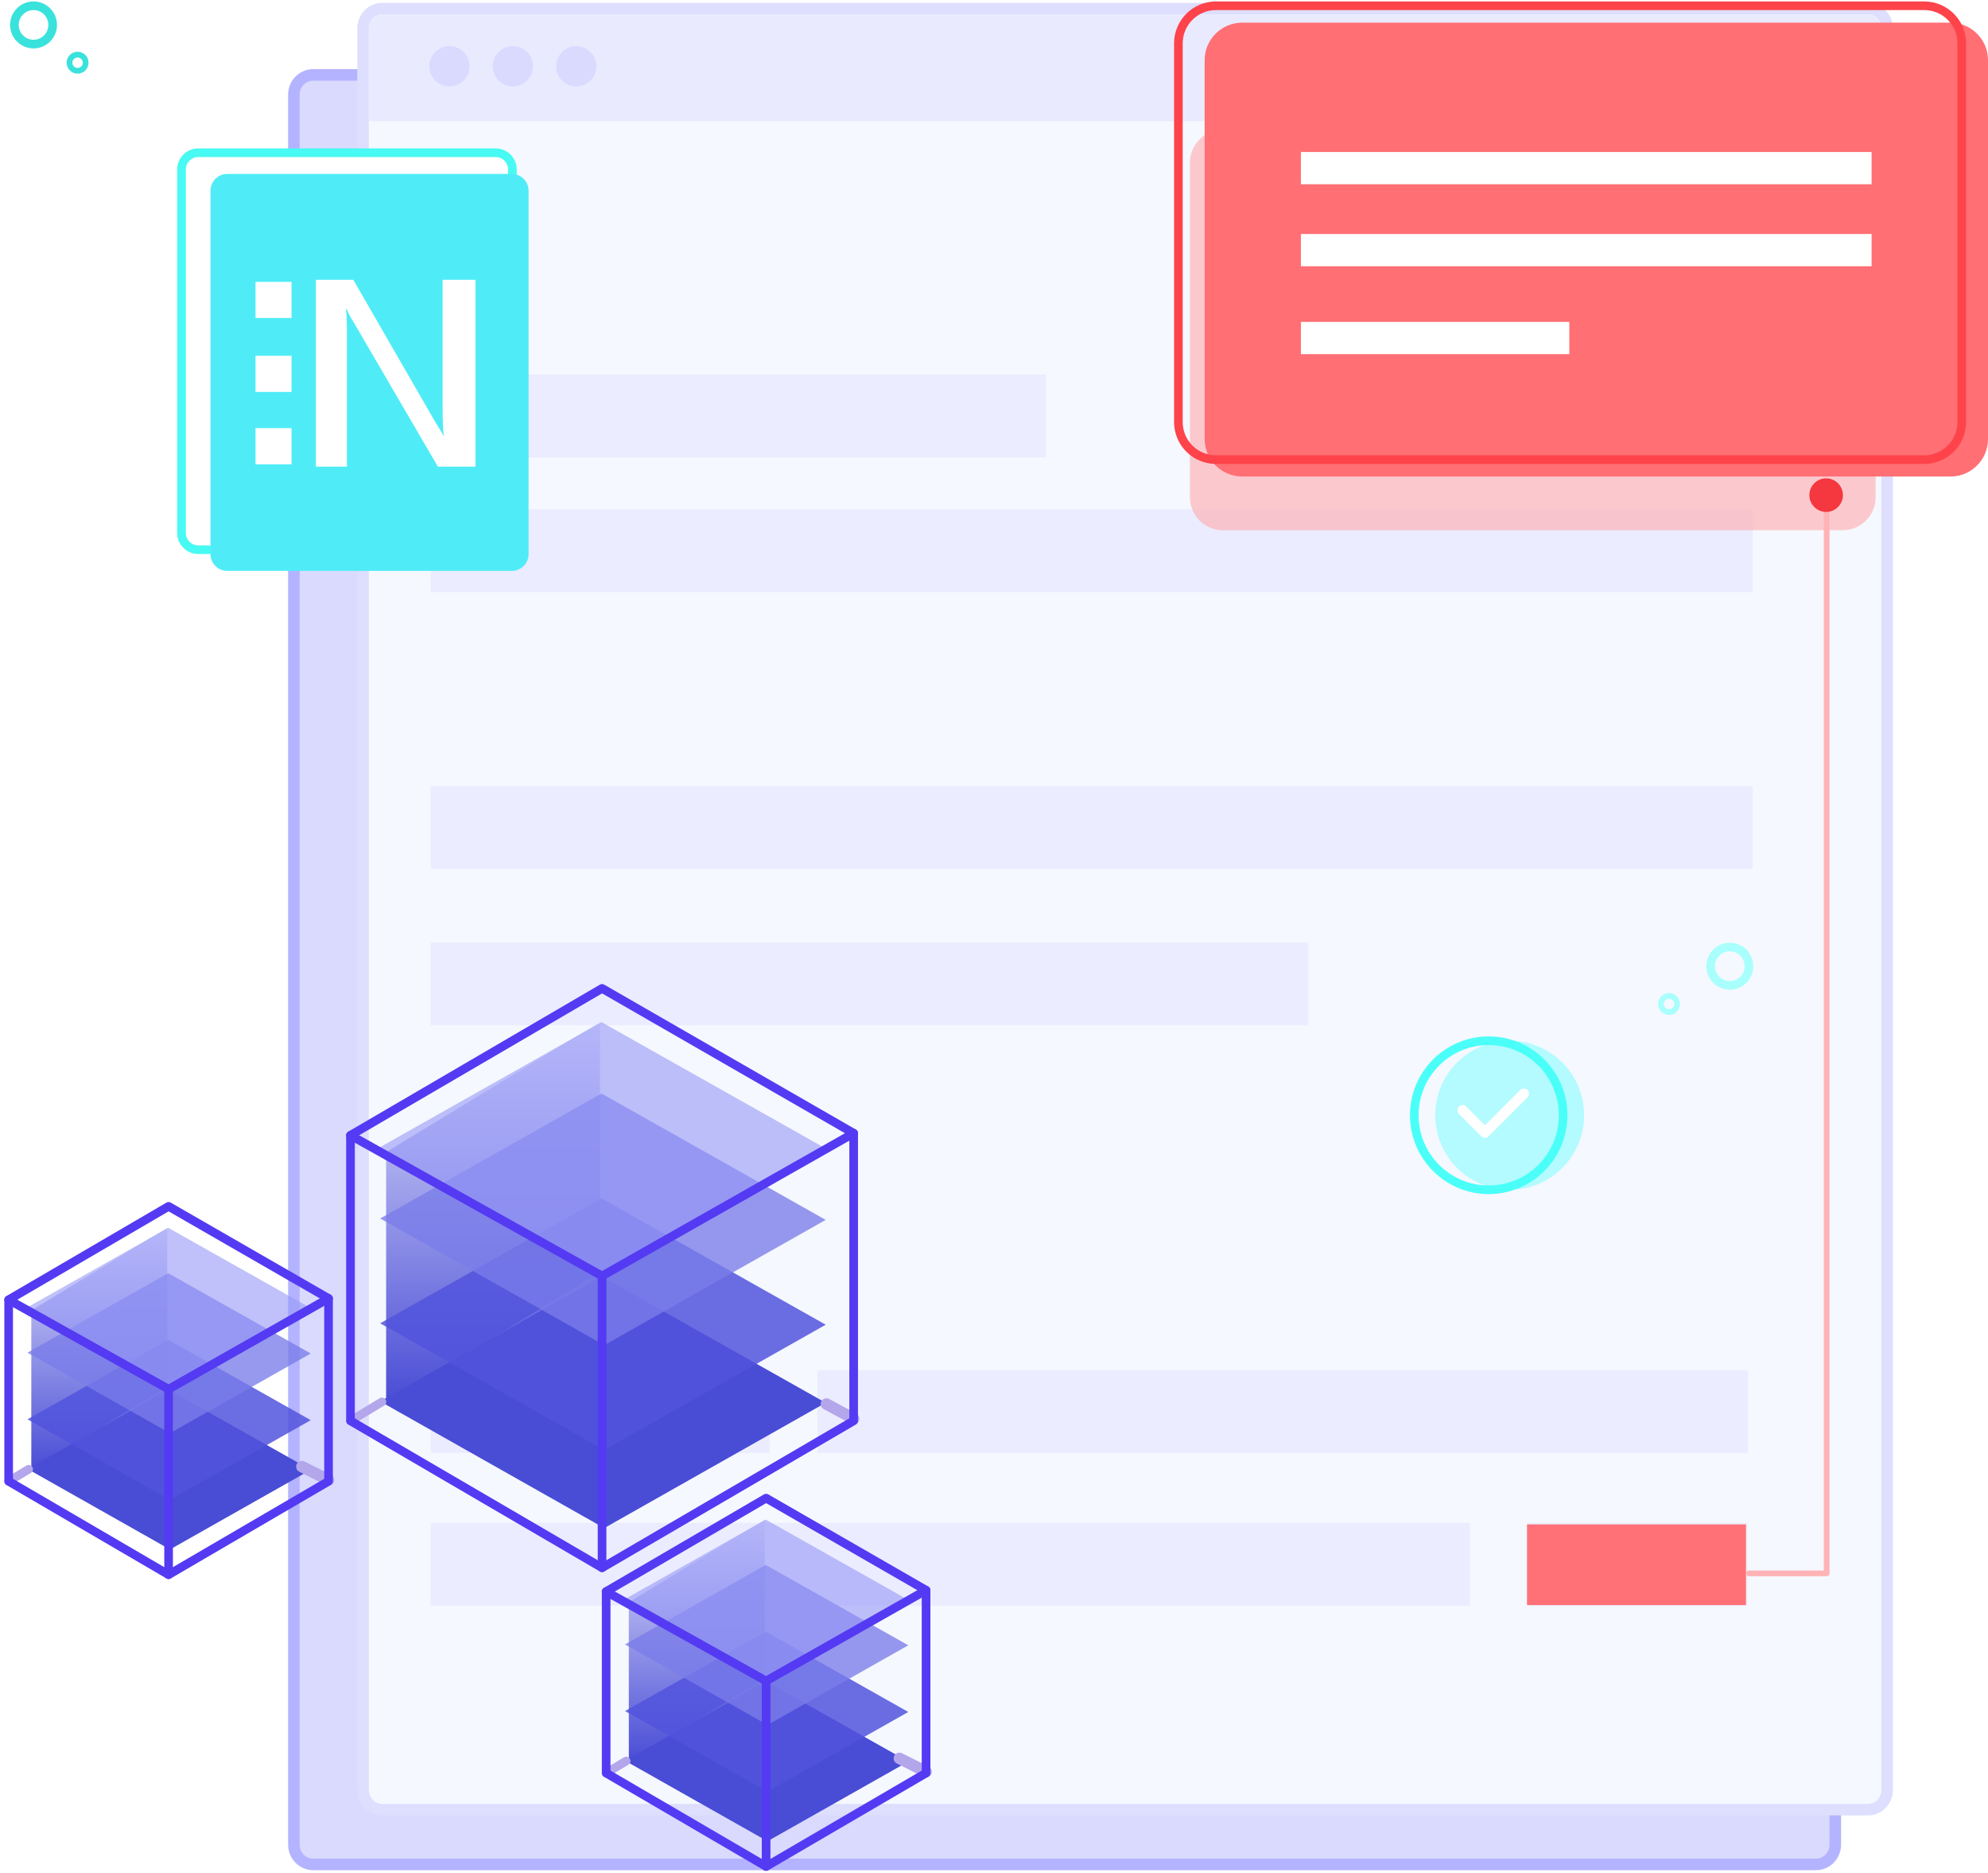 <svg width="690" height="650" viewBox="0 0 690 650" fill="none" xmlns="http://www.w3.org/2000/svg">
<g clip-path="url(#clip0_1011_62)">
<path fill-rule="evenodd" clip-rule="evenodd" d="M108.69 26H630.31C634.005 26 637 29.072 637 32.861V640.139C637 643.928 634.005 647 630.31 647H108.69C104.995 647 102 643.928 102 640.139V32.861C102 29.072 104.995 26 108.69 26Z" fill="#DADAFF" stroke="#B3B3FF" stroke-width="4" stroke-linecap="round" stroke-linejoin="round"/>
<path fill-rule="evenodd" clip-rule="evenodd" d="M132.615 3H648.385C652.039 3 655 6.092 655 9.906V621.094C655 624.908 652.039 628 648.385 628H132.615C128.961 628 126 624.908 126 621.094V9.906C126 6.092 128.961 3 132.615 3Z" fill="#F5F8FF" stroke="#DEDEFE" stroke-width="4" stroke-linecap="round" stroke-linejoin="round"/>
<path opacity="0.71" fill-rule="evenodd" clip-rule="evenodd" d="M149.509 301.526V272.804H608.321V301.526H149.509ZM149.509 176.767H608.321V205.488H149.509V176.767ZM149.688 129.987H363.017V158.709H149.688V129.987ZM454.099 355.788H149.509V327.066H454.099V355.788ZM267.108 504.2H149.509V475.478H267.108V504.2ZM510.134 557.211H149.509V528.489H510.134V557.211ZM283.714 475.478H606.647V504.2H283.714V475.478ZM606.485 557.211H530.171V528.489H606.485V557.211Z" fill="#E7E7FF"/>
<path fill-rule="evenodd" clip-rule="evenodd" d="M530 529H606V557H530V529Z" fill="#FF7177"/>
<path fill-rule="evenodd" clip-rule="evenodd" d="M523.979 361.16C538.246 361.16 549.812 372.738 549.812 387.02C549.812 401.303 538.246 412.881 523.979 412.881C509.712 412.881 498.146 401.303 498.146 387.02C498.146 372.738 509.712 361.16 523.979 361.16Z" fill="#B3FBFF"/>
<path fill-rule="evenodd" clip-rule="evenodd" d="M516.703 361.16C530.97 361.16 542.535 372.738 542.535 387.02C542.535 401.303 530.97 412.881 516.703 412.881C502.436 412.881 490.87 401.303 490.87 387.02C490.87 372.738 502.436 361.16 516.703 361.16Z" stroke="#4BFFF9" stroke-width="3" stroke-linecap="round" stroke-linejoin="round"/>
<path fill-rule="evenodd" clip-rule="evenodd" d="M530.166 380.82L516.773 394.226C516.749 394.25 516.721 394.267 516.696 394.29C516.683 394.303 516.68 394.32 516.667 394.333C515.963 395.038 514.821 395.038 514.117 394.333L506.357 386.566C505.653 385.861 505.653 384.717 506.357 384.012C507.062 383.307 508.204 383.307 508.909 384.012L515.392 390.502L527.614 378.266C528.319 377.561 529.461 377.561 530.166 378.266C530.869 378.972 530.869 380.115 530.166 380.82Z" fill="white"/>
<path d="M128 10C128 7.239 130.239 5 133 5H648C650.761 5 653 7.239 653 10V42H128V10Z" fill="#EAEAFF"/>
<path fill-rule="evenodd" clip-rule="evenodd" d="M600.386 328.651C604.055 328.651 607.029 331.628 607.029 335.3C607.029 338.972 604.055 341.949 600.386 341.949C596.718 341.949 593.744 338.972 593.744 335.3C593.744 331.628 596.718 328.651 600.386 328.651Z" stroke="#A8FFFC" stroke-width="3" stroke-linecap="round" stroke-linejoin="round"/>
<path fill-rule="evenodd" clip-rule="evenodd" d="M579.284 345.606C580.832 345.606 582.087 346.862 582.087 348.412C582.087 349.963 580.832 351.219 579.284 351.219C577.735 351.219 576.48 349.963 576.48 348.412C576.48 346.862 577.735 345.606 579.284 345.606Z" stroke="#A8FFFC" stroke-width="2" stroke-linecap="round" stroke-linejoin="round"/>
<path fill-rule="evenodd" clip-rule="evenodd" d="M11.642 2C15.31 2 18.283 4.976 18.283 8.649C18.283 12.321 15.31 15.297 11.642 15.297C7.973 15.297 5 12.321 5 8.649C5 4.976 7.973 2 11.642 2Z" stroke="#3AE2DC" stroke-width="3" stroke-linecap="round" stroke-linejoin="round"/>
<path fill-rule="evenodd" clip-rule="evenodd" d="M26.923 18.955C28.472 18.955 29.726 20.211 29.726 21.761C29.726 23.311 28.472 24.567 26.923 24.567C25.375 24.567 24.12 23.311 24.12 21.761C24.12 20.211 25.375 18.955 26.923 18.955Z" stroke="#3AE2DC" stroke-width="2" stroke-linecap="round" stroke-linejoin="round"/>
<path fill-rule="evenodd" clip-rule="evenodd" d="M68.821 53H172.021C175.237 53 177.843 55.609 177.843 58.828V184.942C177.843 188.16 175.237 190.769 172.021 190.769H68.821C65.606 190.769 63 188.16 63 184.942V58.828C63 55.609 65.606 53 68.821 53Z" fill="white" stroke="#47FAF3" stroke-width="3"/>
<path fill-rule="evenodd" clip-rule="evenodd" d="M78.879 60.353H177.638C180.854 60.353 183.46 62.962 183.46 66.181V192.295C183.46 195.513 180.854 198.122 177.638 198.122H78.879C75.664 198.122 73.058 195.513 73.058 192.295V66.181C73.058 62.962 75.664 60.353 78.879 60.353Z" fill="#4FECF7"/>
<path fill-rule="evenodd" clip-rule="evenodd" d="M151.993 161.946L122.545 111.502C121.624 110.079 120.886 108.67 120.328 107.274H120.077C120.3 108.726 120.412 111.754 120.412 116.358V161.946H109.631V97.102H122.628L151.198 146.667C152.703 149.011 153.596 150.504 153.874 151.146H154.042C153.763 149.304 153.623 146.151 153.623 141.685V97.102H165.031V161.946H151.993ZM88.684 148.588H101.193V161.131H88.684V148.588ZM88.684 123.464H101.193V136.006H88.684V123.464ZM88.684 97.812H101.193V110.354H88.684V97.812Z" fill="white"/>
<g filter="url(#filter0_f_1011_62)">
<path fill-rule="evenodd" clip-rule="evenodd" d="M424.393 45H639.607C645.9 45 651 50.148 651 56.498V172.502C651 178.852 645.9 184 639.607 184H424.393C418.1 184 413 178.852 413 172.502V56.498C413 50.148 418.1 45 424.393 45Z" fill="#FFA7AA" fill-opacity="0.58"/>
</g>
<path fill-rule="evenodd" clip-rule="evenodd" d="M431.125 7.862H676.988C684.176 7.862 690.003 13.696 690.003 20.891V152.333C690.003 159.529 684.176 165.362 676.988 165.362H431.125C423.937 165.362 418.11 159.529 418.11 152.333V20.891C418.11 13.696 423.937 7.862 431.125 7.862Z" fill="#FF6F74"/>
<path fill-rule="evenodd" clip-rule="evenodd" d="M451.524 52.744H649.595V63.939H451.524V52.744Z" fill="white"/>
<path fill-rule="evenodd" clip-rule="evenodd" d="M451.524 81.207H649.595V92.401H451.524V81.207Z" fill="white"/>
<path fill-rule="evenodd" clip-rule="evenodd" d="M451.524 111.704H544.682V122.897H451.524V111.704Z" fill="white"/>
<path fill-rule="evenodd" clip-rule="evenodd" d="M422.015 2H667.878C675.066 2 680.893 7.833 680.893 15.029V146.47C680.893 153.666 675.066 159.499 667.878 159.499H422.015C414.827 159.499 409 153.666 409 146.47V15.029C409 7.833 414.827 2 422.015 2Z" stroke="#FE434A" stroke-width="3"/>
<path d="M634 168V546H607" stroke="#FFB3B6" stroke-width="2" stroke-linecap="round" stroke-linejoin="round"/>
<path fill-rule="evenodd" clip-rule="evenodd" d="M633.821 166C637.036 166 639.643 168.609 639.643 171.828C639.643 175.046 637.036 177.655 633.821 177.655C630.607 177.655 628 175.046 628 171.828C628 168.609 630.607 166 633.821 166Z" fill="#F5373F"/>
<path fill-rule="evenodd" clip-rule="evenodd" d="M10.864 510.337V454.762L58.052 426.049V481.16L10.864 510.337Z" fill="url(#paint0_linear_1011_62)"/>
<path fill-rule="evenodd" clip-rule="evenodd" d="M9.551 509.754L58.385 482.179L107.862 510.059L58.995 537.706L9.551 509.754Z" fill="#494CD5"/>
<path opacity="0.851" fill-rule="evenodd" clip-rule="evenodd" d="M9.551 492.53L58.385 464.955L107.862 492.836L58.995 520.483L9.551 492.53Z" fill="#5154DD"/>
<path opacity="0.78" fill-rule="evenodd" clip-rule="evenodd" d="M9.551 469.401L58.385 441.826L107.862 469.706L58.995 497.354L9.551 469.401Z" fill="#7A7CE9"/>
<path opacity="0.6" fill-rule="evenodd" clip-rule="evenodd" d="M9.551 453.654L58.385 426.079L107.862 453.959L58.995 481.606L9.551 453.654Z" fill="#9698F7"/>
<path d="M114.03 513.578L104.777 508.948" stroke="#B4A6EB" stroke-width="4" stroke-linecap="round" stroke-linejoin="round"/>
<path d="M3 514.042L9.939 509.874" stroke="#B4A6EB" stroke-width="3" stroke-linecap="round" stroke-linejoin="round"/>
<path fill-rule="evenodd" clip-rule="evenodd" d="M3 514.042V451.057L58.515 418.639L114.03 450.595V514.042L58.515 546.46L3 514.042Z" stroke="#543AF2" stroke-width="3" stroke-linecap="round" stroke-linejoin="round"/>
<path d="M3 451.057L58.515 482.086L114.03 450.594" stroke="#543AF2" stroke-width="3" stroke-linecap="round" stroke-linejoin="round"/>
<path d="M58.515 482.086V546.46" stroke="#543AF2" stroke-width="3" stroke-linecap="round" stroke-linejoin="round"/>
<path fill-rule="evenodd" clip-rule="evenodd" d="M134.016 487.234V399.82L208.239 354.655V441.342L134.016 487.234Z" fill="url(#paint1_linear_1011_62)"/>
<path fill-rule="evenodd" clip-rule="evenodd" d="M131.95 486.317L208.763 442.944L286.586 486.798L209.722 530.285L131.95 486.317Z" fill="#494CD5"/>
<path opacity="0.851" fill-rule="evenodd" clip-rule="evenodd" d="M131.95 459.226L208.763 415.853L286.586 459.706L209.722 503.194L131.95 459.226Z" fill="#5154DD"/>
<path opacity="0.78" fill-rule="evenodd" clip-rule="evenodd" d="M131.95 422.845L208.763 379.472L286.586 423.326L209.722 466.814L131.95 422.845Z" fill="#7A7CE9"/>
<path opacity="0.6" fill-rule="evenodd" clip-rule="evenodd" d="M131.95 398.076L208.763 354.703L286.586 398.556L209.722 442.044L131.95 398.076Z" fill="#9698F7"/>
<path d="M296.288 492.334L286.828 487.234" stroke="#B4A6EB" stroke-width="4" stroke-linecap="round" stroke-linejoin="round"/>
<path d="M121.646 493.062L132.561 486.506" stroke="#B4A6EB" stroke-width="3" stroke-linecap="round" stroke-linejoin="round"/>
<path fill-rule="evenodd" clip-rule="evenodd" d="M121.646 493.062V393.992L208.967 343L296.289 393.264V493.062L208.967 544.054L121.646 493.062Z" stroke="#543AF2" stroke-width="3" stroke-linecap="round" stroke-linejoin="round"/>
<path d="M121.646 393.992L208.967 442.799L296.289 393.264" stroke="#543AF2" stroke-width="3" stroke-linecap="round" stroke-linejoin="round"/>
<path d="M208.967 442.799V544.054" stroke="#543AF2" stroke-width="3" stroke-linecap="round" stroke-linejoin="round"/>
<path fill-rule="evenodd" clip-rule="evenodd" d="M218.253 611.592V556.018L265.442 527.304V582.415L218.253 611.592Z" fill="url(#paint2_linear_1011_62)"/>
<path fill-rule="evenodd" clip-rule="evenodd" d="M216.94 611.01L265.774 583.435L315.251 611.315L266.384 638.962L216.94 611.01Z" fill="#494CD5"/>
<path opacity="0.851" fill-rule="evenodd" clip-rule="evenodd" d="M216.94 593.786L265.774 566.211L315.251 594.091L266.384 621.738L216.94 593.786Z" fill="#5154DD"/>
<path opacity="0.78" fill-rule="evenodd" clip-rule="evenodd" d="M216.94 570.657L265.774 543.082L315.251 570.962L266.384 598.61L216.94 570.657Z" fill="#7A7CE9"/>
<path opacity="0.6" fill-rule="evenodd" clip-rule="evenodd" d="M216.94 554.909L265.774 527.334L315.251 555.215L266.384 582.862L216.94 554.909Z" fill="#9698F7"/>
<path d="M321.418 614.834L312.166 610.203" stroke="#B4A6EB" stroke-width="4" stroke-linecap="round" stroke-linejoin="round"/>
<path d="M210.389 615.297L217.328 611.129" stroke="#B4A6EB" stroke-width="3" stroke-linecap="round" stroke-linejoin="round"/>
<path fill-rule="evenodd" clip-rule="evenodd" d="M210.389 615.297V552.313L265.903 519.894L321.419 551.849V615.297L265.903 647.716L210.389 615.297Z" stroke="#543AF2" stroke-width="3" stroke-linecap="round" stroke-linejoin="round"/>
<path d="M210.389 552.313L265.903 583.342L321.419 551.849" stroke="#543AF2" stroke-width="3" stroke-linecap="round" stroke-linejoin="round"/>
<path d="M265.903 583.342V647.716" stroke="#543AF2" stroke-width="3" stroke-linecap="round" stroke-linejoin="round"/>
<circle cx="156" cy="23" r="7" fill="#DADAFF"/>
<circle cx="178" cy="23" r="7" fill="#DADAFF"/>
<circle cx="200" cy="23" r="7" fill="#DADAFF"/>
</g>
<defs>
<filter id="filter0_f_1011_62" x="373" y="5" width="318" height="219" filterUnits="userSpaceOnUse" color-interpolation-filters="sRGB">
<feFlood flood-opacity="0" result="BackgroundImageFix"/>
<feBlend mode="normal" in="SourceGraphic" in2="BackgroundImageFix" result="shape"/>
<feGaussianBlur stdDeviation="20" result="effect1_foregroundBlur_1011_62"/>
</filter>
<linearGradient id="paint0_linear_1011_62" x1="10.864" y1="510.337" x2="10.864" y2="426.049" gradientUnits="userSpaceOnUse">
<stop stop-color="#494CD5"/>
<stop offset="1" stop-color="#E2E3FC"/>
</linearGradient>
<linearGradient id="paint1_linear_1011_62" x1="134.016" y1="487.234" x2="134.016" y2="354.655" gradientUnits="userSpaceOnUse">
<stop stop-color="#494CD5"/>
<stop offset="1" stop-color="#E2E3FC"/>
</linearGradient>
<linearGradient id="paint2_linear_1011_62" x1="218.253" y1="611.592" x2="218.253" y2="527.304" gradientUnits="userSpaceOnUse">
<stop stop-color="#494CD5"/>
<stop offset="1" stop-color="#E2E3FC"/>
</linearGradient>
<clipPath id="clip0_1011_62">
<rect width="690" height="650" fill="white"/>
</clipPath>
</defs>
</svg>
